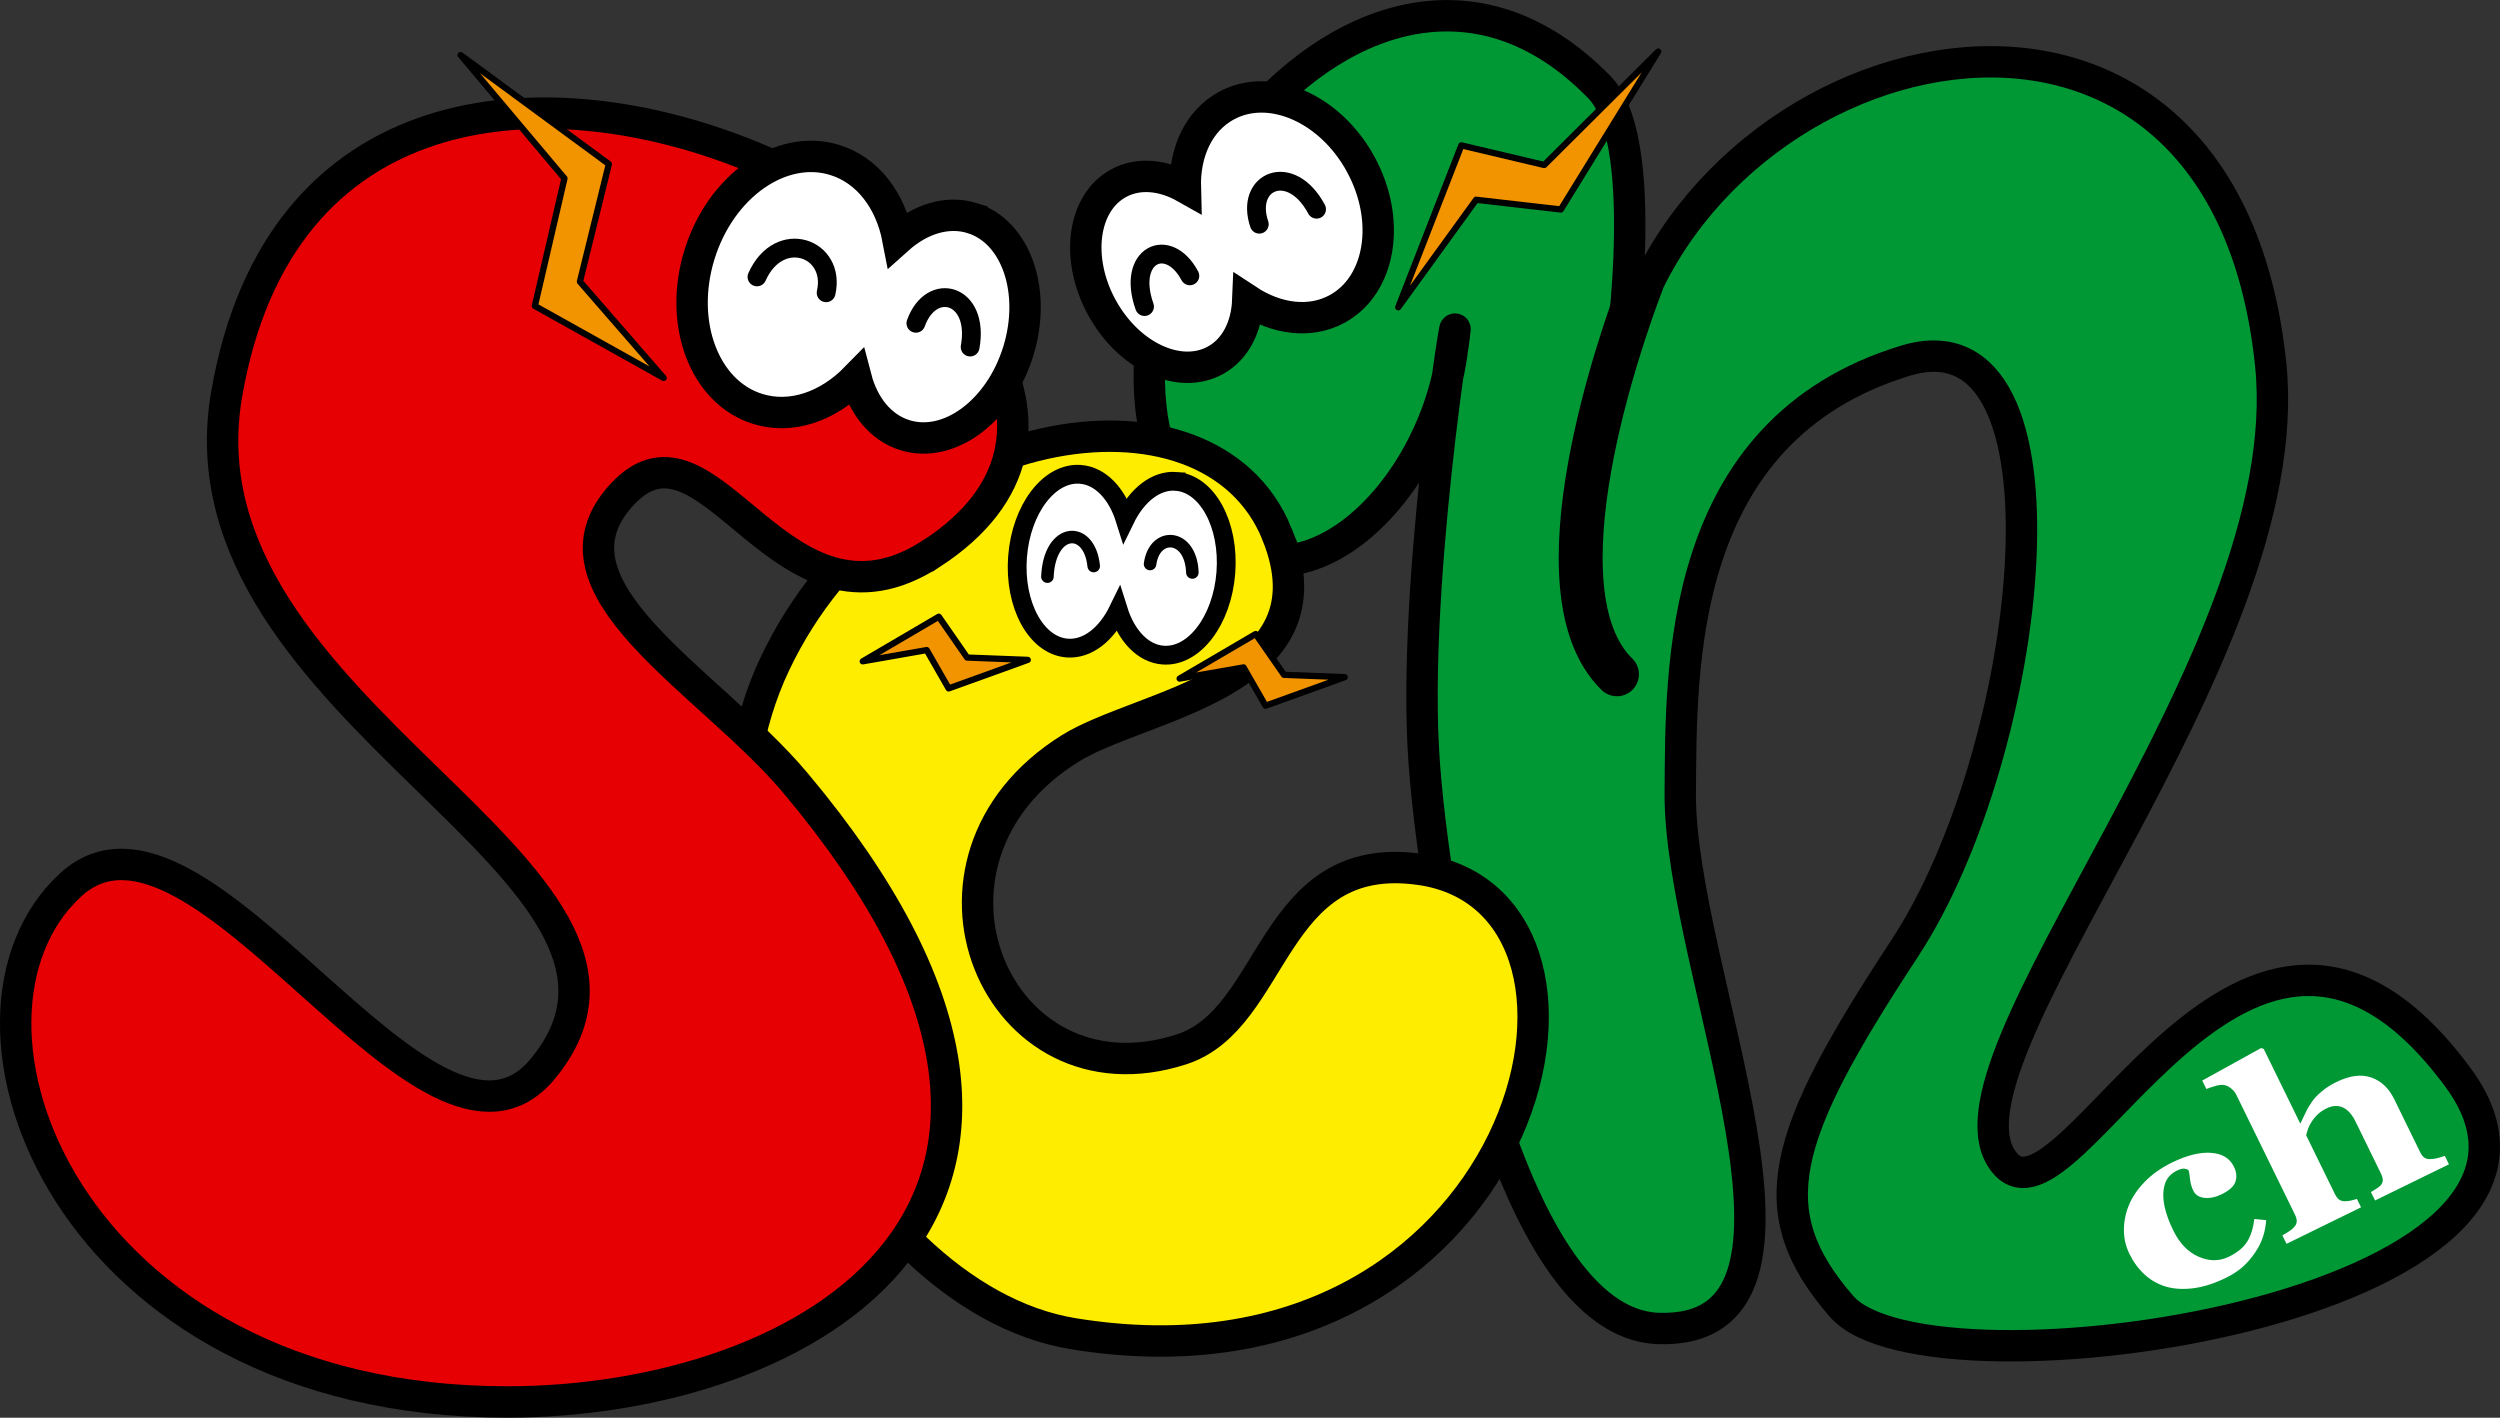 <?xml version="1.0" encoding="UTF-8"?>
<svg id="_レイヤー_2" data-name="レイヤー 2" xmlns="http://www.w3.org/2000/svg" viewBox="0 0 518.51 294.04">
  <rect x="0" y="0" width="518.51" height="294.04" fill="#333333" stroke="none"/>
  <defs>
    <style>
      .cls-1 {
        fill: #e60003;
      }

      .cls-1, .cls-2, .cls-3, .cls-4, .cls-5, .cls-6, .cls-7, .cls-8, .cls-9 {
        stroke: #010000;
      }

      .cls-1, .cls-3, .cls-7, .cls-8 {
        stroke-width: 6.51px;
      }

      .cls-2 {
        stroke-width: 2.6px;
      }

      .cls-2, .cls-3, .cls-4, .cls-5, .cls-9 {
        fill: none;
      }

      .cls-2, .cls-4, .cls-6 {
        stroke-linejoin: round;
      }

      .cls-2, .cls-4, .cls-9 {
        stroke-linecap: round;
      }

      .cls-10 {
        fill: #fff;
      }

      .cls-4, .cls-5 {
        stroke-width: 3.9px;
      }

      .cls-6 {
        fill: #f29300;
        stroke-width: 1.3px;
      }

      .cls-7 {
        fill: #ffed00;
      }

      .cls-8 {
        fill: #009835;
      }

      .cls-9 {
        stroke-width: 9.11px;
      }
    </style>
  </defs>
  <g id="_レイヤー_1-2" data-name="レイヤー 1">
    <path class="cls-8" d="M248.08,107.44c19.52,23.49,48.57-3.78,52.96-33.62,3.74-25.4-8.04,41.7-5.83,81.57,1.8,32.44,16.94,119.14,48.76,120.14,40.02,1.26,4.21-74.24,4.52-111.13.22-25.5-.91-75.06,46.67-89.58,37.13-11.33,26.77,80.95-.12,121.87-25.77,39.22-30.27,54.51-13.08,74.27,18.31,21.06,162.84-.04,127.85-47.47-44.11-59.79-80.33,34.03-94,17.73-17.04-20.31,61.38-104.58,55.15-165.52-9.99-97.68-121.07-68.96-135.08.68-.98,4.87,7.66-46.2-4.17-58.31-50.97-52.16-118.83,47.01-83.62,89.38Z"/>
    <path class="cls-7" d="M264.85,110.75c-14.11-34.88-79.92-24.03-104.11,26.87-24.06,50.64,14.88,131.31,61.83,138.99,93.64,15.31,120-89.71,71.77-96.32-30.96-4.24-29.52,30.94-49.28,37.35-38.39,12.44-60.38-39.19-23.08-62.42,14.93-9.3,55.45-13.35,42.87-44.47Z"/>
    <path class="cls-1" d="M193.22,114.81c75.23-49.05-124.6-159.02-146.23-32.93-11.36,66.26,99.42,98.63,65.63,139.75-23.76,28.92-71.14-62.69-97.97-38.1-29.97,27.47-1.19,107.13,90.4,107.24,62.27.07,133.67-40.53,59.92-128.38-17.9-21.33-54-40.47-35.9-59.89,18.21-19.53,32.84,32.7,64.13,12.3Z"/>
    <g>
      <path class="cls-10" d="M201.62,45.23c-5.17-1.6-10.79.21-15.39,4.33-1.51-7.91-6.21-14.25-13.09-16.38-11.09-3.43-23.65,5.35-28.06,19.61-4.41,14.26,1,28.6,12.09,32.03,7.01,2.17,14.61-.55,20.37-6.45,1.52,5.82,5.09,10.32,10.15,11.89,9.13,2.83,19.66-4.96,23.5-17.4,3.85-12.43-.44-24.81-9.57-27.63Z"/>
      <path class="cls-3" d="M201.62,45.23c-5.17-1.6-10.79.21-15.39,4.33-1.51-7.91-6.21-14.25-13.09-16.38-11.09-3.43-23.65,5.35-28.06,19.61-4.41,14.26,1,28.6,12.09,32.03,7.01,2.17,14.61-.55,20.37-6.45,1.52,5.82,5.09,10.32,10.15,11.89,9.13,2.83,19.66-4.96,23.5-17.4,3.85-12.43-.44-24.81-9.57-27.63Z"/>
    </g>
    <g>
      <path class="cls-10" d="M282.21,34.05c-6.35-11.63-18.83-17.06-27.88-12.12-5.72,3.12-8.69,9.65-8.49,16.97-4.65-2.63-9.73-3.15-13.86-.89-7.45,4.07-9,15.59-3.46,25.74,5.54,10.14,16.07,15.07,23.52,11,4.22-2.3,6.54-7,6.76-12.48,5.98,3.93,12.92,4.87,18.54,1.8,9.04-4.94,11.23-18.37,4.87-30.01Z"/>
      <path class="cls-3" d="M282.21,34.05c-6.35-11.63-18.83-17.06-27.88-12.12-5.72,3.12-8.69,9.65-8.49,16.97-4.65-2.63-9.73-3.15-13.86-.89-7.45,4.07-9,15.59-3.46,25.74,5.54,10.14,16.07,15.07,23.52,11,4.22-2.3,6.54-7,6.76-12.48,5.98,3.93,12.92,4.87,18.54,1.8,9.04-4.94,11.23-18.37,4.87-30.01Z"/>
    </g>
    <g>
      <path class="cls-10" d="M243.95,99.83c-4.21-.32-8.16,2.87-10.6,7.89-1.66-5.3-5.07-9.02-9.28-9.34-6.44-.49-12.28,7.18-13.03,17.13-.75,9.95,3.86,18.41,10.3,18.9,4.22.32,8.16-2.87,10.6-7.88,1.66,5.3,5.07,9.02,9.28,9.34,6.44.49,12.28-7.18,13.03-17.13.75-9.95-3.86-18.41-10.3-18.9Z"/>
      <path class="cls-5" d="M243.95,99.83c-4.21-.32-8.16,2.87-10.6,7.89-1.66-5.3-5.07-9.02-9.28-9.34-6.44-.49-12.28,7.18-13.03,17.13-.75,9.95,3.86,18.41,10.3,18.9,4.22.32,8.16-2.87,10.6-7.88,1.66,5.3,5.07,9.02,9.28,9.34,6.44.49,12.28-7.18,13.03-17.13.75-9.95-3.86-18.41-10.3-18.9Z"/>
    </g>
    <path class="cls-4" d="M171.34,60.72c2.13-9.3-9.72-13.6-14.34-3.29"/>
    <path class="cls-4" d="M246.78,57.21c-4.48-8.42-13.2-4.36-9.4,6.37"/>
    <path class="cls-2" d="M226.84,117.4c-.87-8.58-9.17-8.1-9.6,2.2"/>
    <path class="cls-2" d="M238.53,116.98c.9-6.78,8.5-6.37,8.77,1.76"/>
    <path class="cls-4" d="M189.96,67.05c3.18-8.94,13.26-6.19,11.25,4.93"/>
    <path class="cls-4" d="M261.18,46.5c-3.05-8.98,6.56-13.08,11.88-3.11"/>
    <polygon class="cls-6" points="137.64 78.38 120.28 58.42 126.28 34.02 95.54 11.43 117.07 37 110.93 63.46 137.64 78.38"/>
    <polygon class="cls-6" points="213.16 136.86 200.59 136.38 194.71 127.91 178.94 137.16 192.2 134.83 196.76 142.78 213.16 136.86"/>
    <polygon class="cls-6" points="278.89 140.45 266.31 139.96 260.43 131.5 244.66 140.74 257.92 138.42 262.48 146.37 278.89 140.45"/>
    <polygon class="cls-6" points="343.92 10.69 320.28 34.22 303.09 30.15 290 63.73 306.15 41.43 323.72 43.45 343.92 10.69"/>
    <path class="cls-9" d="M340.42,58.91c-4.21,11.03-22.77,63.64-5.06,80.94"/>
    <g>
      <path class="cls-10" d="M461.61,265.05c-2.35,1.15-4.57,1.86-6.66,2.13-2.09.27-3.98.17-5.66-.31-1.69-.49-3.17-1.33-4.46-2.5-1.29-1.18-2.35-2.62-3.19-4.33-.76-1.56-1.14-3.22-1.13-4.97,0-1.75.35-3.46,1.03-5.11.7-1.7,1.8-3.32,3.31-4.87,1.51-1.55,3.37-2.86,5.58-3.95,3.1-1.52,5.82-2.2,8.13-2.04,2.32.16,3.91,1.12,4.77,2.89.53,1.08.63,2.11.31,3.08-.32.98-1.27,1.85-2.84,2.62-1.27.62-2.46.87-3.59.75-1.12-.12-1.89-.62-2.32-1.5-.36-.74-.58-1.54-.67-2.39-.08-.86-.19-1.49-.33-1.89-.32-.18-.65-.27-1-.28s-.83.14-1.43.43c-.75.37-1.35.86-1.82,1.48-.46.62-.76,1.45-.9,2.51-.15,1-.07,2.21.24,3.63.31,1.41.9,3.01,1.77,4.78,1.31,2.68,3.07,4.49,5.27,5.45,2.2.95,4.28.95,6.23,0,1.86-.91,3.16-2,3.9-3.27.74-1.27,1.21-2.79,1.4-4.56l2.46.24c-.08,1.17-.29,2.31-.65,3.41-.36,1.11-.9,2.2-1.63,3.28-.76,1.13-1.62,2.13-2.56,2.97-.94.85-2.14,1.63-3.59,2.34Z"/>
      <path class="cls-10" d="M507.96,241.46l-15.36,7.52-.86-1.75c.33-.2.71-.43,1.15-.7.44-.27.74-.51.91-.73.28-.34.41-.7.4-1.09s-.16-.89-.47-1.5l-5.16-10.55c-.76-1.55-1.65-2.54-2.69-2.99-1.03-.45-2.16-.37-3.37.22-.68.34-1.28.74-1.78,1.21s-.95,1.02-1.34,1.64c-.35.54-.59,1.05-.74,1.51-.14.46-.26.86-.35,1.2l5.92,12.1c.27.56.56.96.87,1.21.31.25.73.38,1.25.38.32.01.71-.03,1.18-.13.47-.1.9-.22,1.31-.36l.86,1.75-15.46,7.57-.86-1.75c.43-.25.84-.49,1.24-.74.4-.25.73-.51,1-.77.46-.44.7-.88.74-1.31.03-.43-.09-.92-.36-1.47l-12.18-24.89c-.23-.48-.6-.92-1.12-1.34-.51-.41-1.05-.65-1.63-.7-.43-.03-.98.05-1.66.25-.68.2-1.28.4-1.79.61l-.86-1.75,12.2-6.74.55.17,7.56,15.44.1-.05c.39-.83.75-1.57,1.06-2.24.31-.67.74-1.39,1.28-2.18.45-.67,1.12-1.38,2-2.12.88-.75,1.91-1.41,3.08-1.98,2.75-1.34,5.15-1.66,7.22-.94,2.06.71,3.65,2.21,4.76,4.48l5.38,11c.27.55.58.95.94,1.18.35.23.84.32,1.46.26.37-.03.77-.1,1.2-.2.43-.1.93-.25,1.52-.47l.86,1.75Z"/>
    </g>
  </g>
</svg>